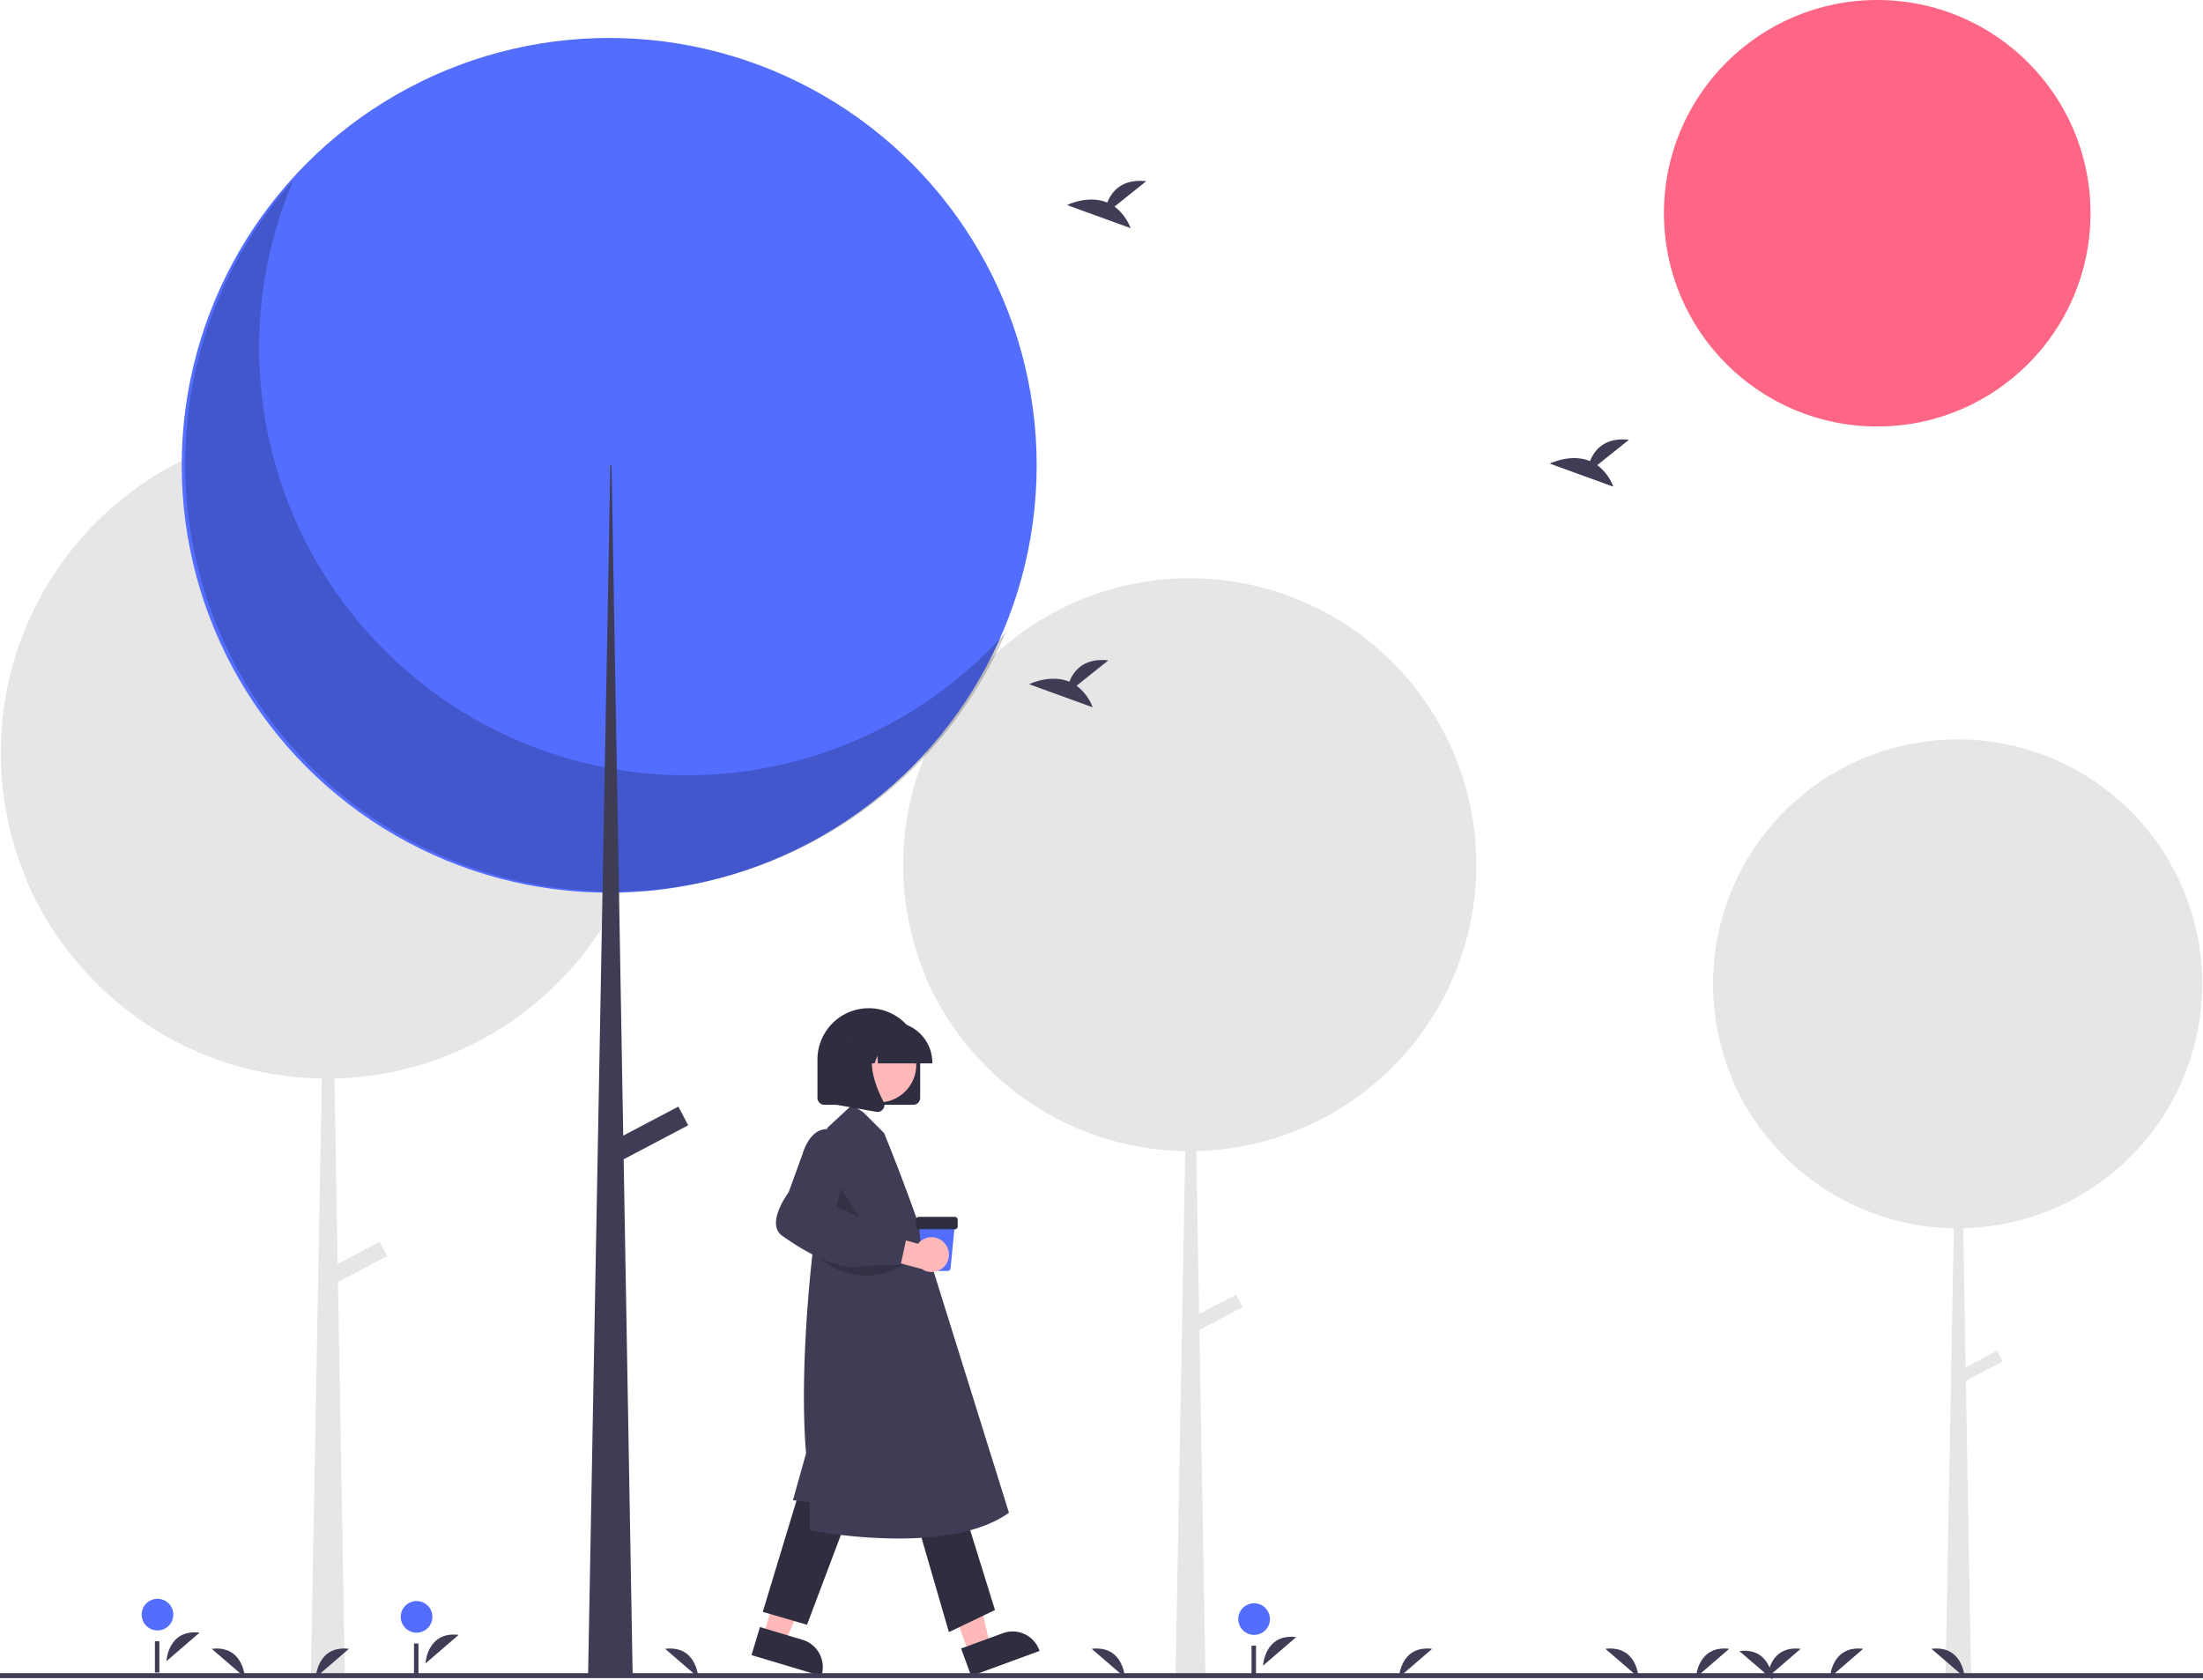 <svg xmlns="http://www.w3.org/2000/svg" id="afcd27bc-9e58-484b-acf0-96ac0ca03cce" data-name="Layer 1" width="888" height="677.207" viewBox="0 0 888 677.207" class="injected-svg gridItem__media" xmlns:xlink="http://www.w3.org/1999/xlink">
 <polygon points="307.693 659.535 316.417 662.148 330.648 629.74 317.772 625.884 307.693 659.535" fill="#ffb8b8"></polygon><path d="M462.32,767.416l17.182,5.146.001 0a11.431,11.431,0,0,1,7.669,14.229l-.107.356-28.131-8.426Z" transform="translate(-156 -111.396)" fill="#2f2e41"></path><polygon points="390.602 666.663 399.153 663.528 391.13 629.055 378.51 633.682 390.602 666.663" fill="#ffb8b8"></polygon><path d="M543.398,776.067l16.839-6.174.001-0a11.431,11.431,0,0,1,14.666,6.797l.128.349L547.46,787.148Z" transform="translate(-156 -111.396)" fill="#2f2e41"></path><polygon points="322.321 600.868 307.464 649.897 325.292 655.097 342.378 609.782 322.321 600.868" fill="#2f2e41"></polygon><polygon points="369.121 612.011 382.493 658.068 401.064 649.154 387.693 606.068 369.121 612.011" fill="#2f2e41"></polygon><path d="M518.162,731.714a203.98,203.98,0,0,1-35.458-3.27l-.298-.06v-11.33l-6.79-.754,5.3-18.928c-2.47-29.16,1.04-66.089,2.176-76.719.26-2.493.431-3.891.431-3.891l5.959-50.65,9.97-9.203,4.529,2.948,8.402,8.401c9.766,24.034,17.515,46.661,17.564,48.115l32.751,104.953-.221.156C551.106,729.51,533.77,731.714,518.162,731.714Z" transform="translate(-156 -111.396)" fill="#3f3d56"></path><polygon points="337.708 477.181 335.418 491.475 350.921 497.87 337.708 477.181" opacity="0.2"></polygon><path d="M524.128,556.834H488.284a2.784,2.784,0,0,1-2.781-2.781v-15.45a20.703,20.703,0,0,1,41.406,0v15.45A2.784,2.784,0,0,1,524.128,556.834Z" transform="translate(-156 -111.396)" fill="#2f2e41"></path><circle cx="354.164" cy="429.328" r="15.179" fill="#ffb8b8"></circle><path d="M531.807,540.148H509.889l-.225-3.147-1.124,3.147h-3.375l-.445-6.237-2.227,6.237h-6.53v-.309a16.395,16.395,0,0,1,16.377-16.377H515.43a16.395,16.395,0,0,1,16.377,16.377Z" transform="translate(-156 -111.396)" fill="#2f2e41"></path><path d="M509.71,559.718a2.841,2.841,0,0,1-.492-.043l-16.049-2.832V530.318h17.667l-.437.51c-6.086,7.097-1.501,18.606,1.774,24.834a2.74,2.74,0,0,1-.218,2.909A2.77,2.77,0,0,1,509.71,559.718Z" transform="translate(-156 -111.396)" fill="#2f2e41"></path><path d="M538.029,623.83h-8.797a1.131,1.131,0,0,1-1.13-1.025l-1.761-18.049h14.579l-1.761,18.049A1.131,1.131,0,0,1,538.029,623.83Z" transform="translate(-156 -111.396)" fill="#536dfe" ctg="1"></path><path d="M540.896,607.027H526.364a1.137,1.137,0,0,1-1.135-1.135v-2.725a1.137,1.137,0,0,1,1.135-1.135h14.532a1.137,1.137,0,0,1,1.135,1.135v2.725A1.137,1.137,0,0,1,540.896,607.027Z" transform="translate(-156 -111.396)" fill="#2f2e41"></path><path d="M483.892,616.064l0,0a27.881,27.881,0,0,0,33.468,6.765l3.304-1.635Z" transform="translate(-156 -111.396)" opacity="0.2"></path><path d="M536.711,612.569a6.966,6.966,0,0,0-10.676.322l-15.326-4.302-4.886,8.676,21.728,5.772a7.004,7.004,0,0,0,9.16-10.467Z" transform="translate(-156 -111.396)" fill="#ffb8b8"></path><path d="M500.139,622.197c-7.286.001-17.145-4.271-28.849-12.546a5.731,5.731,0,0,1-2.413-3.928c-.863-5.469,4.471-12.863,4.995-13.572l5.608-15.401c.065-.25,1.872-6.914,6.409-9.284a7.438,7.438,0,0,1,6.214-.265c8.642,3.147,1.894,27.448.968,30.635l11.45,5.389,7.271,4.635,9.958,1.042-2.704,12.512-15.123.34A15.434,15.434,0,0,1,500.139,622.197Z" transform="translate(-156 -111.396)" fill="#3f3d56"></path><path d="M1043.675,508.056A98.58,98.58,0,1,0,854.454,546.865c-.096-.107-.196-.211-.292-.319a98.666,98.666,0,0,0,17.954,27.783c.022.025.045.049.068.073.606.66,1.215,1.317,1.838,1.96a98.28,98.28,0,0,0,69.529,30.254l-3.331,180.929h10.291l-2.083-119.415,14.887-7.838-2.271-4.314-12.711,6.692-.978-56.064A98.578,98.578,0,0,0,1043.675,508.056Z" transform="translate(-156 -111.396)" fill="#e6e6e6"></path><path d="M751.087,460.008a115.526,115.526,0,1,0-221.75,45.481c-.113-.126-.23-.248-.342-.374a115.628,115.628,0,0,0,21.041,32.559c.026.029.053.057.08.086.71.773,1.423,1.543,2.154,2.297a115.176,115.176,0,0,0,81.482,35.454l-3.904,212.033h12.06l-2.441-139.944,17.446-9.185-2.661-5.055-14.896,7.842-1.146-65.702A115.525,115.525,0,0,0,751.087,460.008Z" transform="translate(-156 -111.396)" fill="#e6e6e6"></path><path d="M419.259,414.815A131.467,131.467,0,1,0,166.912,466.571c-.129-.143-.261-.282-.389-.426a131.582,131.582,0,0,0,23.944,37.051c.03.033.061.065.091.098.808.88,1.62,1.756,2.451,2.614a131.068,131.068,0,0,0,92.725,40.346L281.291,787.545h13.725L292.238,628.291,312.091,617.839l-3.029-5.753-16.952,8.925-1.304-74.767A131.465,131.465,0,0,0,419.259,414.815Z" transform="translate(-156 -111.396)" fill="#e6e6e6"></path><circle cx="756.685" cy="85.976" r="85.976" fill="#ff6584"></circle><circle cx="245.559" cy="187.616" r="172.312" fill="#536dfe" ctg="1"></circle><path d="M274.329,183.922A172.325,172.325,0,0,0,561.452,366.292,172.327,172.327,0,1,1,274.329,183.922Z" transform="translate(-156 -111.396)" opacity="0.2" style="isolation:isolate"></path><polygon points="246.032 187.616 246.506 187.616 255.027 676.148 237.038 676.148 246.032 187.616" fill="#3f3d56"></polygon><rect x="401.085" y="564.581" width="32.19" height="8.521" transform="translate(-372.966 148.448) rotate(-27.766)" fill="#3f3d56"></rect><path d="M665.115,782.975s.622-13.027,13.366-11.513" transform="translate(-156 -111.396)" fill="#3f3d56"></path><circle cx="505.514" cy="652.803" r="6.379" fill="#536dfe" ctg="1"></circle><rect x="504.476" y="663.545" width="1.801" height="12.604" fill="#3f3d56"></rect><path d="M223.083,781.174s.622-13.027,13.366-11.513" transform="translate(-156 -111.396)" fill="#3f3d56"></path><circle cx="63.482" cy="651.003" r="6.379" fill="#536dfe" ctg="1"></circle><rect x="62.444" y="661.744" width="1.801" height="12.604" fill="#3f3d56"></rect><path d="M327.514,782.075s.622-13.027,13.366-11.513" transform="translate(-156 -111.396)" fill="#3f3d56"></path><circle cx="167.913" cy="651.903" r="6.379" fill="#536dfe" ctg="1"></circle><rect x="166.875" y="662.644" width="1.801" height="12.604" fill="#3f3d56"></rect><path d="M605.243,194.695l12.795-10.233c-9.94-1.097-14.024,4.324-15.695,8.615-7.765-3.224-16.219,1.001-16.219,1.001l25.6,9.294A19.372,19.372,0,0,0,605.243,194.695Z" transform="translate(-156 -111.396)" fill="#3f3d56"></path><path d="M799.827,298.936l12.795-10.233c-9.94-1.097-14.024,4.324-15.695,8.615-7.765-3.224-16.219,1.001-16.219,1.001l25.6,9.294A19.372,19.372,0,0,0,799.827,298.936Z" transform="translate(-156 -111.396)" fill="#3f3d56"></path><path d="M589.955,387.889l12.795-10.233c-9.94-1.097-14.024,4.324-15.695,8.615-7.765-3.224-16.219,1.001-16.219,1.001l25.6,9.294A19.372,19.372,0,0,0,589.955,387.889Z" transform="translate(-156 -111.396)" fill="#3f3d56"></path><path d="M839.655,787.703s.622-13.027,13.366-11.513" transform="translate(-156 -111.396)" fill="#3f3d56"></path><path d="M719.919,787.703s.622-13.027,13.366-11.513" transform="translate(-156 -111.396)" fill="#3f3d56"></path><path d="M283.289,787.703s.622-13.027,13.366-11.513" transform="translate(-156 -111.396)" fill="#3f3d56"></path><path d="M893.671,787.703s.622-13.027,13.366-11.513" transform="translate(-156 -111.396)" fill="#3f3d56"></path><path d="M868.464,787.703s.622-13.027,13.366-11.513" transform="translate(-156 -111.396)" fill="#3f3d56"></path><path d="M816.465,787.703s-.622-13.027-13.366-11.513" transform="translate(-156 -111.396)" fill="#3f3d56"></path><path d="M609.403,787.703s-.622-13.027-13.366-11.513" transform="translate(-156 -111.396)" fill="#3f3d56"></path><path d="M437.452,787.703s-.622-13.027-13.366-11.513" transform="translate(-156 -111.396)" fill="#3f3d56"></path><path d="M254.697,787.703s-.622-13.027-13.366-11.513" transform="translate(-156 -111.396)" fill="#3f3d56"></path><path d="M947.904,787.703s-.622-13.027-13.366-11.513" transform="translate(-156 -111.396)" fill="#3f3d56"></path><path d="M870.481,788.604s-.622-13.027-13.366-11.513" transform="translate(-156 -111.396)" fill="#3f3d56"></path><rect y="674.604" width="888" height="2" fill="#3f3d56"></rect>
</svg>